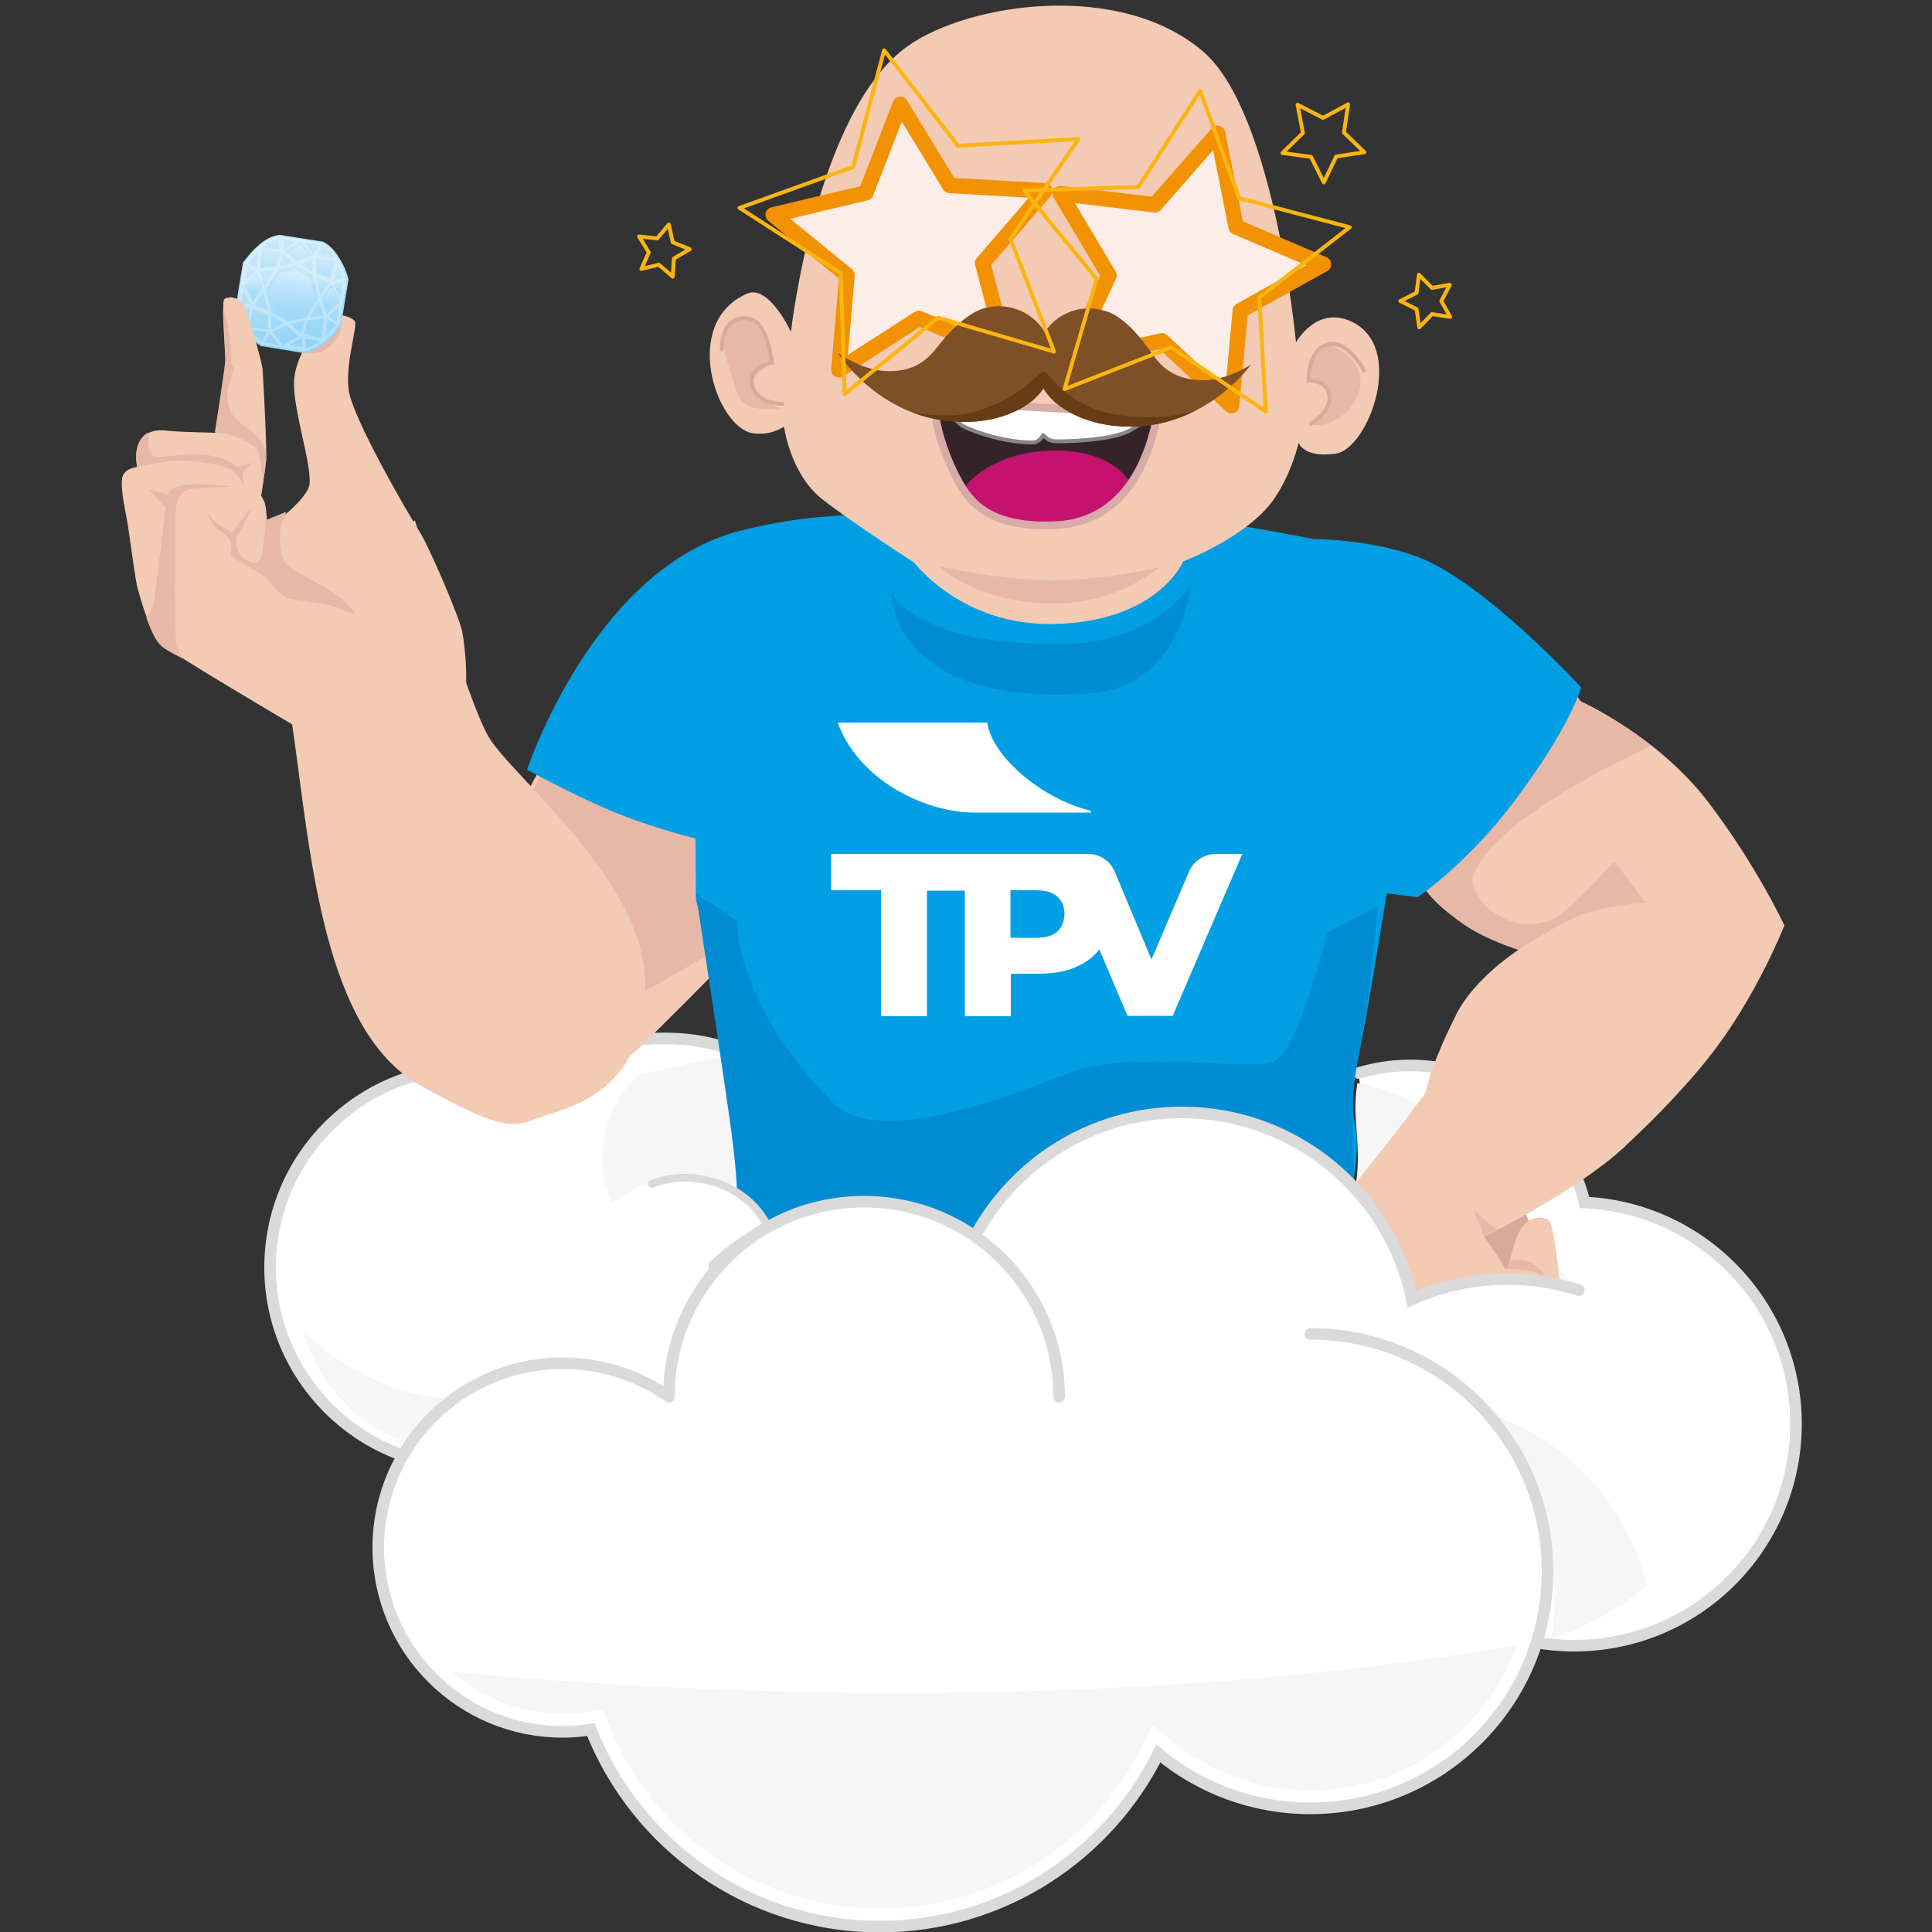 <?xml version="1.0" encoding="utf-8"?>
<!-- Generator: Adobe Illustrator 25.3.1, SVG Export Plug-In . SVG Version: 6.00 Build 0)  -->
<svg version="1.1" id="Capa_1" xmlns="http://www.w3.org/2000/svg" xmlns:xlink="http://www.w3.org/1999/xlink" x="0px" y="0px"
	 viewBox="0 0 500 500" style="enable-background:new 0 0 500 500;" xml:space="preserve">
<rect x="0" y="0" width="500" height="500" fill="#333333" stroke="none"/>
<style type="text/css">
	.st0{fill:#FFFFFF;stroke:#DADADA;stroke-width:3;stroke-linecap:round;stroke-linejoin:round;stroke-miterlimit:10;}
	.st1{fill:#FFFFFF;}
	.st2{fill:#F7F6F6;}
	.st3{fill:#FFFFFF;stroke:#DADADA;stroke-width:3;stroke-linecap:round;stroke-miterlimit:10;}
	.st4{fill:#F3CAB3;}
	.st5{fill:#E7B8A7;}
	.st6{fill:#633E22;}
	.st7{fill:#D9A99A;}
	.st8{fill:#009FE3;}
	.st9{fill:#008CD3;}
	.st10{fill:none;stroke:#000000;stroke-width:2;stroke-linecap:round;stroke-miterlimit:10;}
	.st11{fill:#FFFFFF;stroke:#C7C7C7;stroke-miterlimit:10;}
	.st12{fill:none;stroke:#DADADA;stroke-width:2;stroke-linecap:round;stroke-miterlimit:10;}
	.st13{fill:none;stroke:#DADADA;stroke-width:3;stroke-linecap:round;stroke-miterlimit:10;}
	.st14{fill:none;stroke:#D9A99A;stroke-linecap:round;stroke-miterlimit:10;}
	.st15{fill:#34242A;}
	.st16{fill:#C6126F;}
	.st17{fill:#FFFFFF;stroke:#868686;stroke-linecap:round;stroke-linejoin:round;stroke-miterlimit:10;}
	.st18{fill:none;stroke:#D6ABA8;stroke-width:2;stroke-linecap:round;stroke-linejoin:round;stroke-miterlimit:10;}
	.st19{fill:#FDEDE8;stroke:#F39200;stroke-width:4;stroke-linejoin:round;stroke-miterlimit:10;}
	.st20{fill:#7F4F25;}
	.st21{fill:#683C14;}
	.st22{fill:none;stroke:#FAB50F;stroke-linejoin:round;stroke-miterlimit:10;}
	.st23{fill:url(#SVGID_1_);}
	.st24{opacity:0.28;fill:#FFFFFF;}
	.st25{opacity:0.12;fill:#FFFFFF;}
	.st26{opacity:0.27;fill:url(#SVGID_2_);}
	.st27{opacity:0.28;fill:url(#SVGID_3_);}
	.st28{opacity:0.28;fill:url(#SVGID_4_);}
	.st29{opacity:0.28;fill:url(#SVGID_5_);}
	.st30{opacity:0.28;fill:url(#SVGID_6_);}
	.st31{opacity:0.28;fill:url(#SVGID_7_);}
</style>
<g>
	<g>
		<path class="st0" d="M139.4,376.4c-5.6,2.1-11.6,3.2-17.9,3.2c-28.5,0-51.6-23.1-51.6-51.6c0-28.5,23.1-51.6,51.6-51.6
			s51.6,23.1,51.6,51.6"/>
		<circle class="st1" cx="171.5" cy="327.7" r="57.4"/>
		<path class="st2" d="M195.6,281.1c0-1.9-0.2-4-0.6-6.2c-29.3-8.3-39.1,10.9-39.1,25.6c0,3.9,0.9,7.6,2.6,10.9
			c5-4.2,11.5-6.7,18.6-6.7c2.6,0,17.1,2.7,19.5,3.3C197,300.7,195.6,286.5,195.6,281.1z"/>
		<path class="st3" d="M132.3,285.7c15-19.3,46-19.6,58.3-13.3"/>
		<path class="st4" d="M148.1,187.1c0,0-11.3,13.2-15.8,28.6c-3.7,12.5-2.3,32.4,0.9,37.4c10.5,16.5,24.4,24.7,28.9,21.1
			c4.5-3.6,42.1-41.6,42.9-43.9c0.7-2.3-13.7-34.4-17.2-38.3C184.3,188.2,148.1,187.1,148.1,187.1z"/>
		<path class="st5" d="M143.8,192.9l-7.3,14.8c0,0,9.7,7.2,11,9.9c1.3,2.7,5.1,6.8,8.5,15.1c6,15,1,29.6,1,29.6l35.9-20.7l-4.4-27.5
			L143.8,192.9z"/>
		<circle class="st1" cx="305.4" cy="356.7" r="57.4"/>
		<polygon class="st6" points="314.9,130.6 319.4,137.6 308.5,136.2 		"/>
		<path class="st3" d="M366.8,409.1c10.4,10.4,24.7,16.8,40.6,16.8c31.7,0,57.4-25.7,57.4-57.4c0-30.8-24.3-55.9-54.7-57.3
			c-1.6-6.6-4.7-13-9.3-18.6c-12.3-14.9-31.9-20.1-49.2-14.9"/>
		<path class="st2" d="M351.4,299.4c0,4.5-0.4,6.2-1,10.5c6.5,6.9,13.3,18.6,15.6,28.2c6.4-2.7,13.5-4.2,20.9-4.2
			c8.2,0,14.7-0.6,21.7,2.6c-2.8-7.2-7-10.8-13.9-14.3c-4.7-21.3-21.8-37.9-43.4-41.9C350.1,287.2,351.4,292.6,351.4,299.4z"/>
		<path class="st7" d="M396,321.7c-0.2-0.6,1.2-8.5-4.2-9.5s-16.8,7-16.5,7.1c0.3,0.1,11,10.2,11,10.2l7.6-0.6L396,321.7z"/>
		<path class="st4" d="M407,178.6l2.1,2.9c0,0,20,9,33,26.1c12.5,16.4,19.7,31.9,19.7,31.9s-7.4,18.9-19.6,34.2
			c-8.2,10.3-17.2,18.8-22,23.3c-11.9,11.1-36.1,23.1-36.1,23.1s2.3,3,5.5,8.2c0.8,1.3,1.7-6.6,4-10.3c2.4-3.7,6.2-3.1,7.2-2.2
			c2,1.9,3.4,23.1,3.4,23.1l-38.8-2.5l-17.1-4.4l-8.5-11.9c0,0,10.1-12.8,16.9-21.3c5.4-6.7,12.2-15.9,12.2-15.9s1-6.5,8-20.4
			c4.7-9.4,16.1-16.7,16.1-16.7s-17.4-5.5-24.8-16.5"/>
		<path class="st5" d="M393,245.8c0,0,11.6-7.7,18-9.7c6.4-1.9,14.8-2.5,14.8-2.5l-8-10.7c0,0-10.8,12-15,14.4
			c-11.8,6.5-23.7-5.5-21.4-11.1c6.1-15.5,46-33.2,46-33.2s-4.1-3.4-9.4-6.5c-4.5-2.7-8.8-4.8-8.8-4.8l-1.2-1.6l-39.7,49.4
			c0,0,3.7,4.8,9.9,9.3S393,245.8,393,245.8z"/>
		<path class="st8" d="M246.7,131.2c0,0,0.2,0.1,23.1,1.7c11.9,0.8,20.1,0.2,20.1,0.2s20.3,1.3,24.1,1.8c8.5,1.3,22.7,3.9,25.9,4.6
			c0,0,14.5,0,26.7,4.5c17.4,6.4,42.6,33.9,42.6,33.9s-2.5,9.7-17.1,29.2c-12.1,16.2-25.2,25.1-25.2,25.1l-8-1
			c0,0-3.5,21.6-5.5,32.8s-4.4,19.6-2.8,26.5s-0.9,18.5-0.9,18.5s-12.3-19-41.2-18.5c-42.6,0.8-56.3,32.5-56.3,32.5
			S236,316,223.3,315s-23.9,5.5-23.9,5.5s-1.4-4.9-5.5-8.8c-4.1-3.9,0.4-5,0.4-5l-0.7-23.8c0,0-1.7-16.4-6.8-29.3
			c-4.4-11.2-6.7-20.8-6.7-20.8l-0.1-15.8c0,0-9-2.2-18.5-5.8c-11.3-4.4-25.1-12-25.1-12s17.3-52.4,55.4-61.9
			c15.1-3.8,25.8-3.9,33-4.2C233.5,132.7,246.7,131.2,246.7,131.2z"/>
		<path class="st9" d="M356.5,234.5l-13,6.8c0,0-7.4,31.1-14.1,33.5c-6.8,2.4-37.1-3.1-52.3,2.7c-15.2,5.8-49.6,20-61.7,7.7
			c-25.5-25.9-24.6-46.8-24.6-46.8l-10.7-7.1c0,0,6.6,43.2,8.5,56.7c2.1,14.5,2.1,20.1,2.1,20.1s3.5,1.9,5.2,4
			c3.4,4.1,3.8,6.6,3.8,6.6s21.4-5.9,30.6-4.3s20.7,7.1,21.6,6.7c1-0.5,21.3-35.4,60.1-31.3c30.8,3.2,38.5,19.1,38.5,19.1
			s-1.1-25.7,0.3-31.8C354.8,258.5,356.5,234.5,356.5,234.5z"/>
		<path class="st2" d="M140.4,401.1c8.2,5,20.6-17.4,28.3-33.5c-6-3-12.9-4.7-20.1-4.7c-12.9,0-24.5,5.4-32.7,14
			C125.5,387.7,135.2,397.9,140.4,401.1z"/>
		<path class="st2" d="M128.8,362c-2.2,0.2-4.5,0.4-6.8,0.4c-17,0-32.4-6.9-43.6-18.1c4.9,18.2,21.5,31.5,41.2,31.5
			c2.8,0,5.5-0.3,8.2-0.8c0.3,3.5,1.1,6.9,2.2,10.1c0,0.1-0.1-0.8-0.1-0.7c0.5,2.3,3,9.7,13.6,20.3c1.3-8.7,4.9-15.6,10.2-22.1
			C143.6,378.1,135,370.9,128.8,362z"/>
		<path class="st2" d="M402.3,414.5c0,3.2-0.2,6.4-0.7,9.4c6.8-2,15.1-5.9,24.6-13.3c-5.6-24.4-25.7-43.2-50.7-47
			C391.7,374.7,402.3,393.3,402.3,414.5z"/>
		<path class="st10" d="M362.9,200.9"/>
		<path class="st9" d="M230.7,153.3c0,0,5.3,13.4,43.2,13.4c25.3,0,34.3-15.4,34.3-15.4s-2.2,26.6-26.6,28.2
			C229.9,182.8,230.7,153.3,230.7,153.3z"/>
		<path class="st5" d="M390,328.4c0,0,5.2,0.1,7.1,0.8s2.4,0.7,2.5,0.5s-3-3-4.5-3.4c-1.5-0.4-4.2-0.4-4.3,0
			C390.6,326.8,390,328.4,390,328.4z"/>
		<path class="st5" d="M384.1,320.1l-2.6-6.8c0,0,3.6,3.3,6,5C386.9,318.8,384.1,320.1,384.1,320.1z"/>
		<g>
			<path class="st11" d="M365.5,336.5c-5.7-27.6-30.2-48.4-59.5-48.4c-23.4,0-43.6,13.2-53.8,32.5c-8.4-5.1-18.3-8.1-28.9-8.1
				c-14.9,0-28.4,5.8-38.4,15.3"/>
			<path class="st12" d="M168.7,306.4c2.6-1,5.5-1.6,8.5-1.6c9.6,0,18.1,5.1,21.8,13.2"/>
			<ellipse class="st1" cx="389.7" cy="344.3" rx="30.4" ry="12.9"/>
			<path class="st13" d="M408.6,333.9c-5.8-1.9-12-2.9-18.5-2.9c-8.8,0-17.2,1.9-24.7,5.3c-5.7-27.6-30.2-48.4-59.5-48.4
				c-23.4,0-43.6,13.2-53.8,32.5c-8.4-5.1-18.3-8.1-28.9-8.1c-14.9,0-28.4,5.8-38.4,15.3"/>
		</g>
		<g>
			<path class="st3" d="M171.8,360.6c-7.5-4.9-16.5-7.8-26.2-7.8c-26.3,0-47.7,21.3-47.7,47.7c0,26.3,21.3,47.7,47.7,47.7
				c2.5,0,4.9-0.2,7.3-0.6c11.7,29.8,40.8,51,74.8,51c31.6,0,58.9-18.3,72.1-44.8c10.7,8.9,24.4,14.2,39.3,14.2
				c33.9,0,61.4-27.5,61.4-61.4s-27.5-61.4-61.4-61.4"/>
			<g>
				<path class="st2" d="M165.9,436.3c-16.5-0.9-32.8-2.1-48.7-3.6c7.6,6.7,17.5,10.8,28.5,10.8c2.2,0,4.4-0.2,6.6-0.5l3.7-0.6
					l1.4,3.5c11.5,29.2,39.1,48,70.4,48c29,0,55-16.2,67.9-42.2l2.6-5.3l4.5,3.8c10.2,8.5,23.1,13.2,36.3,13.2
					c24.6,0,45.6-15.7,53.4-37.6C329.7,436.6,251,440.9,165.9,436.3z"/>
			</g>
		</g>
		<path class="st0" d="M173.1,361.5c0-27.9,22.6-50.5,50.5-50.5s50.5,22.6,50.5,50.5"/>
		<g>
			<path class="st4" d="M107.4,134.7c0,0,13.1,45.7,19,55.9s39,36,40.5,62c1.4,25.9-14.8,32.8-24.2,35.6c-9.3,2.8-9.3,6.6-34.1-7.4
				S80.4,221.4,76,190.2C72,161,69.7,155,69.7,155L107.4,134.7z"/>
		</g>
		<g>
			<path class="st1" d="M307.7,225.6l-9.7,22.7l-9.5-22.7c-1.2-2.8-3.9-4.6-6.9-4.6h-12.9h-5.2h-10.9h-3h-34.5v9.4H228V263h11.9
				v-32.5h9.8V263h11.9v-11h7.3c3.8,0,7.1-0.6,9.9-1.9c2.4-1.1,4.3-2.5,5.7-4.4l7.3,17.2h11.7l18-41.9h-6.8
				C311.6,221,308.9,222.8,307.7,225.6z M273.6,241.1c-1.2,1.1-3.1,1.6-5.5,1.6h-6.6v-12.3h6.6c2.4,0,4.3,0.5,5.5,1.6
				c1.2,1.1,1.9,2.6,1.9,4.6C275.4,238.5,274.8,240,273.6,241.1z"/>
			<path class="st1" d="M282.2,209.8c-12.7-3.1-25.5-14.1-26.7-22.8h-38.7c5.2,14.5,22,23.3,35.6,23.3h30L282.2,209.8z"/>
		</g>
		<g>
			<path class="st4" d="M235.1,11.8c-24,16.8-30.4,74.1-30.4,74.1S199,73.5,193.3,76c-17.2,7.6-7.9,34.5,1.4,36.1
				c4.8,0.8,8.2-1.7,8.2-1.7s1.6,12.3,9.9,18.8c8.2,6.4,23.8,16.4,23.8,16.4s12.2,16.3,35.9,15.9c27.2-0.5,33.7-16.2,33.7-16.2
				s16.5-6.2,23.4-16c4.6-6.5,6.5-14.7,6.5-14.7s1.2,4,9.6,2.8c8.4-1.2,18.3-27.6,4-34.2c-9-4.2-14.3,5.4-14.3,5.4
				s-5.6-59.8-24.2-75.4C289.8-5,251,0.7,235.1,11.8z"/>
			<path class="st5" d="M242.8,146.5c0,0,17.8,4,30.7,3.7c13-0.2,26.6-3.4,26.6-3.4s-10.3,8.7-24.6,9.3
				C253.9,157.1,242.8,146.5,242.8,146.5z"/>
			<path class="st5" d="M338.6,98.5c0,0,2.1-10.7,5.2-9.4c3.1,1.3,8.4,4,8.3,10.2c-0.1,4.3-4.5,10-10.5,10.7s4-3.5,2.4-7.7
				C342.4,98.1,338.6,98.5,338.6,98.5z"/>
			<path class="st5" d="M186.9,88.7c0,0,0.4-8.2,6.8-6.3c3.7,1.1,6.1,11.5,6.1,11.5s-5.9,3.4-5.1,5.9c0.8,2.5,7.1,5.9,7.1,5.9
				s-8.6,1.4-10.6-3C189.4,98.4,186.9,88.7,186.9,88.7z"/>
			<path class="st14" d="M339.2,109.7c0,0,5.6-3.2,4.8-7.4c-0.8-4.2-5.4-3.8-5.4-3.8s0-8.4,5.2-9.4c5.3-1,9.2,6.8,9.2,6.8"/>
			<path class="st14" d="M202.5,104.5c0,0-6.4,0.2-7.8-4.7c-1.4-4.9,5.1-5.9,5.1-5.9s-1.2-10.9-6.1-11.5c-7.4-0.9-6.9,8.1-6.9,8.1"
				/>
			<g>
				<path class="st15" d="M296.1,107.1c1.9,0.1,3.2,1.9,2.7,3.7c-1.7,6.9-7.2,21.7-22.1,24.2c-16,2.7-23-1.7-27.5-8.4
					c-3.3-4.9-5.8-11.7-6.8-17.2c-0.5-2.7,1.7-5.2,4.4-5.1L296.1,107.1z"/>
				<path class="st16" d="M292.5,124.8c-4-5.8-11.7-8.8-22.1-8.1c-9.3,0.6-17.1,4.5-21,9.7c0,0,0,0,0,0c5.9,5.5,11.5,11.1,27.5,8.4
					C285.3,133.4,289.1,128.8,292.5,124.8z"/>
				<path class="st17" d="M245,104.5c0,0,1.3,4.3,4.5,5.9c3.2,1.6,11,4.2,18,4.1c1.4,0,2.5-1.9,2.5-1.9s1.1,1.5,3,1.6
					c1.9,0.1,14.8-0.1,19.6-2.9c4.7-2.8,5.5-3.4,5.5-3.4"/>
				<path class="st18" d="M296.1,107c1.9,0.1,3.2,1.9,2.7,3.7c-1.7,6.9-7,24.2-25.3,25.2c-15.6,0.8-21.3-4.7-24.3-9.4
					c-2.8-4.3-5.8-11.7-6.8-17.2c-0.5-2.7,1.7-5.2,4.4-5.1L296.1,107z"/>
			</g>
			<polygon class="st19" points="233,27 245.8,48 270.4,49.4 254.3,68.1 260.6,91.9 237.8,82.4 217.1,95.7 219.2,71.2 200.1,55.6 
				224.1,49.9 			"/>
			<polygon class="st19" points="315.1,34.5 319.9,58.7 342.5,68.4 321,80.4 318.7,105 300.7,88.2 276.6,93.6 287,71.3 274.4,50.1 
				298.9,53 			"/>
			<g>
				<g>
					<g>
						<path class="st20" d="M272.3,103.4L272.3,103.4c-2.6-2.5-4.2-5.9-4.2-9.8c0-7.6,6-13.7,13.6-13.8c1.4,0,2.7,0.2,4,0.6
							c0,0,0,0,0,0c0,0,0,0,0.1,0c0,0,0,0,0,0c4.4,1.1,8.8,6.2,11.2,9.5c2.4,3.3,5.2,8.5,14.5,8.5c6.1,0,12.2-4,12.2-4
							s-11.2,15.9-31,16C278.7,110.5,272.3,103.4,272.3,103.4z"/>
					</g>
					<g>
						<path class="st20" d="M267.6,103.3L267.6,103.3c2.7-2.3,4.5-5.7,4.7-9.5c0.5-7.5-5.3-14-12.8-14.5c-1.4-0.1-2.7,0-4,0.3
							c0,0,0,0,0,0c0,0,0,0-0.1,0c0,0,0,0,0,0c-4.5,0.9-9.1,5.7-11.7,8.8c-2.6,3.2-5.7,8.2-14.9,7.6c-6.1-0.4-11.9-4.6-11.9-4.6
							s10.3,16.5,30.1,17.7C260.9,110.1,267.6,103.3,267.6,103.3z"/>
					</g>
				</g>
				<path class="st21" d="M289.5,107.4c-13.3-1.8-18.1-11.1-19.3-11.3c-1.2-0.1-5.6,6.6-17,10.2c-5.4,1.7-11.7,1.4-16.9,0.5
					c3.2,1.2,6.8,2.1,10.8,2.3c13.8,0.9,20.6-5.9,20.6-5.9l0,0c0.9-0.8,1.7-1.8,2.4-2.8c0.6,1.1,1.4,2.1,2.3,3l0,0
					c0,0,6.4,7.1,20.2,7c6.6,0,12.3-1.8,16.9-4.2C305,107.7,298.6,108.6,289.5,107.4z"/>
			</g>
		</g>
	</g>
	<polygon class="st22" points="310.6,23.5 320.7,51.3 349.3,58.8 325.9,77 327.6,106.5 303.1,89.9 275.5,100.7 283.8,72.2 265,49.3 
		294.6,48.4 	"/>
	<polygon class="st22" points="348.9,27 347.8,34.3 353.1,39.4 345.8,40.5 342.6,47.2 339.3,40.6 331.9,39.6 337.2,34.4 335.8,27.1 
		342.4,30.5 	"/>
	<polygon class="st22" points="367.2,71.1 370.6,74.5 375.2,73.7 373,77.9 375.3,82 370.6,81.3 367.3,84.7 366.6,80 362.4,77.9 
		366.6,75.8 	"/>
	<polygon class="st22" points="173.1,58.1 174.1,62.7 178.5,64.5 174.4,66.9 174.1,71.6 170.5,68.5 166,69.6 167.9,65.3 165.4,61.2 
		170.1,61.7 	"/>
	<polygon class="st22" points="228.8,13 247.9,37.7 279.1,36 261.5,61.8 272.8,91 242.8,82.2 218.6,102 217.6,70.7 191.4,53.8 
		220.8,43.2 	"/>
	<g>
		<path class="st4" d="M93.2,189.3c5.8,4.2,24.5,1.2,26.4-4.8c1.9-6,0.8-17.2,0-21.1c-0.8-3.9-8.6-22-11-25.8
			c-2.5-3.8-17.6-29.7-18.4-36.9c-0.8-7.3,2.5-16.5,1.6-17.6c-0.9-1.2-4.5-2.2-6.6-1c-2.1,1.2-8.8,9.2-9.1,16.6s4.6,21.4,4,26.6
			c-0.4,4-10.9,11.6-10.9,11.6s-0.2-5.9-0.8-7.1s-0.8-1.5-0.8-1.5s1-6.4,1.3-9.1c0.2-2.7-0.7-20-0.9-22.9c-0.2-3-4.3-16.2-5-17.5
			c-0.8-1.3-4.3-2.4-5-1.3c-0.7,1.1,0.4,14,0.4,16c-0.1,2-2.6,18.5-2.6,18.5s-8.7-0.2-11-0.4c-2.4-0.2-5.7-0.9-8,1.8
			c-2.4,2.7-1.3,7.5-1.3,7.5s-3.5,0.2-3.9,2.9c-0.4,2.7,0.7,7.7,1.2,10.4c0.9,5.2,2.2,16.2,2.9,18.4s3,11.8,6.9,14.7
			s27.4,16.9,35.3,21.5C85.5,193.3,87.2,185,93.2,189.3z"/>
		<path class="st5" d="M45.7,167.2c-0.6-2.9-0.2-27.2-0.3-31.4c-0.1-4.2,0.1-8.6,3.8-9.2c3.7-0.6,10.7-0.6,10.7-0.6s-8-1.1-12.2-0.5
			c-4.2,0.6-4.3,2.5-4.3,2.5l-4.8-1.3l4.3,4.7c0,0-2.7,21.4-3,24.4c-0.1,1.1-0.8,2.4-2,4.2c1.1,2.8,2.3,6,4.1,7.4
			c1,0.8,3,1.9,5.4,3.1C46.5,169.1,45.9,168,45.7,167.2z"/>
		<path class="st5" d="M63.3,126.5l-0.6-4l2.6-2.8l-3.7,1.2c0,0-2-2.2-7.8-3.1c-5.8-1-12.9,1.3-14.5,0c-0.9-0.8-1-3.7-0.9-5.9
			c-0.6,0.3-1.1,0.7-1.6,1.3c-2.4,2.7-1.3,7.5-1.3,7.5s-0.4,0-1,0.2c2.9-0.4,7-1.1,9-1.5c3.4-0.7,12,0.4,15.3,1.7
			C62.2,122.4,63.3,126.5,63.3,126.5z"/>
		<path class="st5" d="M55.6,111.9c4.8,0.1,8.8,2.7,10.4,3.7c1.6,1,2,9.7,2,9.7l0,0c0.3-2.1,0.7-4.8,0.8-6.3c0-0.3,0-0.8,0-1.5
			c-0.2-1.9-1.6-4.6-4.3-6.4c-3.2-2.2-5.4-3.9-5.7-8.2c-0.3-4.3,2.5-7,1.6-7.8c-1-0.7-0.2-3.4-1.1-8.7c-0.6-3.2-0.7-5.2-1.6-6
			c0.1,4.3,0.6,11.3,0.6,12.8C58.2,95.3,55.6,111.9,55.6,111.9z"/>
		<path class="st5" d="M61.2,138.7c0,0,1.1-1,1.4-2c0.3-1,2.7-5.3,2.7-5.3s-2.3,2.2-3.2,3.6c-0.9,1.4-1.6,2.7-2,2.7
			s-3.1-1.7-4.2-2.5c-1-0.7-2.2-2.4-2.2-2.4s0.8,3.2,3.3,4.7c2.5,1.6,2.8,2.8,2.8,2.8v3.7c0,0,8,4.5,9.3,5.8c1.3,1.3,2.9,4,5.3,4.9
			s9.7,1.2,12.5,2.4c2.8,1.2,5,1.9,5,1.9s-1.3-2.9-6.4-6.1c-5.2-3.2-11.5-5.9-12.3-8.4c-2.3-7.3,1-12.1,1-12.1l-5.4,2.2
			c0,0-0.7,8.6-1.3,10c-0.6,1.3-2.4,1.4-4.6-0.1S61.2,138.7,61.2,138.7z"/>
		<path class="st5" d="M79,90.3c-0.4,0.9,1.7,1.8,4.2,0.7c4.7-2,6.5-8.6,4.6-9.1C86.7,81.6,79,90.3,79,90.3z"/>
		<g>
			
				<linearGradient id="SVGID_1_" gradientUnits="userSpaceOnUse" x1="-178.902" y1="197.686" x2="-183.268" y2="180.346" gradientTransform="matrix(0.995 0.16 -0.158 0.987 286.006 -77.928)">
				<stop  offset="0" style="stop-color:#94D5F7"/>
				<stop  offset="1" style="stop-color:#BEE4FA"/>
			</linearGradient>
			<path class="st23" d="M90.1,72l0-0.1c-0.1-0.5-0.9-3-2.4-5.3c0,0,0,0,0,0c0,0,0,0,0,0c-1.2-2-2.7-3.4-4.2-4.1c0,0,0,0,0,0
				c0,0,0,0,0,0c0,0-0.1,0-0.1,0c0,0-0.1,0-0.1,0l-10.8-1.7c0,0-0.1,0-0.1,0c0,0-0.1,0-0.1,0c0,0,0,0,0,0c-1.7,0.2-3.5,1-5.3,2.6
				c0,0,0,0,0,0c0,0,0,0,0,0c-2.1,1.8-3.6,3.9-3.9,4.3c0,0,0,0,0,0c0,0,0,0,0,0L63,67.7c0,0.1-0.1,0.1-0.1,0.2l-1,6l-0.9,5.7
				c0,0.1,0,0.1,0,0.2c0,0.1,0,0.1,0.1,0.2l0,0.1c0,0,0,0,0,0c0.5,2,1.3,3.8,2.3,5.3c0,0,0,0,0,0l0.1,0.1c0,0,0,0,0,0c0,0,0,0,0,0
				c1.9,3,4,4,4.1,4.1c0,0,0.1,0,0.1,0l0.1,0l11,1.8l0.1,0c0,0,0.1,0,0.1,0c0.1,0,2.4-0.4,5.1-2.6c0,0,0,0,0,0c0,0,0,0,0,0l0.1,0
				c0,0,0,0,0,0c1.4-1.1,2.7-2.6,3.8-4.3c0,0,0,0,0,0l0.1-0.1c0-0.1,0.1-0.1,0.1-0.2c0,0,0.1-0.1,0.1-0.2l0.9-5.7l1-6
				C90.1,72.2,90.1,72.1,90.1,72z"/>
			<path class="st24" d="M89.6,72.1l0-0.1c-0.1-0.5-0.9-2.9-2.3-5.2c0,0,0,0,0,0c0,0,0,0,0,0c-1.2-1.9-2.6-3.3-4.1-4c0,0,0,0,0,0
				c0,0,0,0,0,0c0,0-0.1,0-0.1,0c0,0-0.1,0-0.1,0l-10.5-1.7c0,0-0.1,0-0.1,0c0,0-0.1,0-0.1,0c0,0,0,0,0,0c-1.6,0.2-3.4,1-5.1,2.5
				c0,0,0,0,0,0c0,0,0,0,0,0c-2.1,1.7-3.5,3.8-3.8,4.2c0,0,0,0,0,0c0,0,0,0,0,0l-0.1,0.1c0,0-0.1,0.1-0.1,0.2l-0.9,5.8l-0.9,5.6
				c0,0.1,0,0.1,0,0.2c0,0.1,0,0.1,0.1,0.2l0,0.1c0,0,0,0,0,0c0.5,1.9,1.3,3.7,2.2,5.1c0,0,0,0,0,0l0.1,0.1c0,0,0,0,0,0c0,0,0,0,0,0
				c1.9,2.9,3.8,3.9,3.9,4c0,0,0.1,0,0.1,0l0.1,0l10.7,1.7l0.1,0c0,0,0.1,0,0.1,0c0.1,0,2.3-0.4,5-2.5c0,0,0,0,0,0c0,0,0,0,0,0
				l0.1,0c0,0,0,0,0,0c1.4-1.1,2.6-2.5,3.7-4.2c0,0,0,0,0,0l0.1-0.1c0-0.1,0.1-0.1,0.1-0.2c0,0,0-0.1,0.1-0.2l0.9-5.6l0.9-5.8
				C89.7,72.2,89.7,72.2,89.6,72.1z M87.1,83.3c-0.1-0.1-0.2-0.2-0.3-0.3c0,0,0,0-0.1,0c-0.1-0.1-0.2-0.1-0.3-0.2c0,0-0.1,0-0.1-0.1
				c-0.1,0-0.1-0.1-0.2-0.1c0,0-0.1,0-0.1-0.1c-0.1,0-0.1-0.1-0.2-0.1c0,0-0.1,0-0.1-0.1c0,0-0.1-0.1-0.1-0.1c0,0-0.1,0-0.1-0.1
				c0,0-0.1,0-0.1-0.1c0,0-0.1,0-0.1,0c0,0-0.1,0-0.1-0.1c0,0,0,0-0.1,0c0,0,0,0-0.1,0l2.6-2.7L87.1,83.3
				C87.1,83.3,87.1,83.3,87.1,83.3C87.1,83.3,87.1,83.3,87.1,83.3z M79.1,90.1C79.1,90,79.1,90,79.1,90.1c0-0.2,0-0.2,0-0.3
				c0,0,0-0.1,0-0.1c0-0.1,0-0.1,0-0.2c0,0,0-0.1,0-0.1c0-0.1,0-0.2,0-0.2c0,0,0-0.1,0-0.1c0-0.1,0-0.2-0.1-0.3c0,0,0,0,0,0
				c0-0.1,0-0.2-0.1-0.3c0,0,0-0.1,0-0.1c0-0.1,0-0.1,0-0.2c0,0,0-0.1,0-0.1c0-0.1,0-0.1,0-0.2c0,0,0-0.1,0-0.1c0,0,0-0.1,0-0.1
				c0,0,0,0,0-0.1c0,0,0,0,0,0c0,0,0,0,0,0c0.2,0,0.4,0.1,0.6,0.1c0.1,0,0.1,0,0.2,0c0.2,0,0.3,0.1,0.5,0.1c0,0,0.1,0,0.1,0
				c0.2,0,0.4,0.1,0.6,0.1c0.1,0,0.1,0,0.2,0c0.2,0,0.3,0.1,0.5,0.1c0.1,0,0.2,0,0.2,0.1c0.2,0,0.3,0.1,0.5,0.1c0,0,0.1,0,0.1,0
				c0.2,0,0.3,0.1,0.5,0.1C81,89.5,79.7,89.9,79.1,90.1z M74.7,88.5c0,0-0.1,0-0.1,0.1c-0.2,0.1-0.3,0.2-0.5,0.3c0,0-0.1,0-0.1,0.1
				c-0.1,0.1-0.3,0.2-0.4,0.3c0,0-0.1,0-0.1,0.1l-0.2,0c0,0,0-0.1-0.1-0.1c-0.1-0.1-0.2-0.3-0.3-0.4c0,0,0-0.1-0.1-0.1
				c-0.1-0.2-0.2-0.3-0.3-0.5c0,0-0.1-0.1-0.1-0.1c-0.1-0.1-0.2-0.2-0.3-0.4c0,0-0.1-0.1-0.1-0.1c-0.1-0.1-0.2-0.3-0.3-0.4
				c0,0,0,0,0,0c-0.1-0.1-0.2-0.2-0.3-0.4c0,0-0.1-0.1-0.1-0.1c-0.1-0.1-0.2-0.2-0.3-0.3c0,0,0,0,0,0c-0.1-0.1-0.2-0.2-0.3-0.3
				c0,0,0-0.1-0.1-0.1c-0.1-0.1-0.1-0.1-0.2-0.2c0,0,0,0,0,0l3.8-1.6l3.1,2.7c0,0,0,0-0.1,0c-0.1,0-0.1,0.1-0.2,0.1
				c0,0-0.1,0-0.1,0.1c-0.1,0.1-0.2,0.1-0.4,0.2c0,0,0,0,0,0c-0.1,0.1-0.2,0.1-0.4,0.2c0,0-0.1,0-0.1,0.1c-0.1,0.1-0.3,0.2-0.4,0.2
				c0,0,0,0-0.1,0c-0.2,0.1-0.3,0.2-0.5,0.3c0,0-0.1,0.1-0.1,0.1C74.9,88.3,74.8,88.4,74.7,88.5z M68.9,86.3
				C68.9,86.3,68.9,86.4,68.9,86.3c-0.1,0.1-0.1,0.2-0.2,0.3c0,0,0,0,0,0.1c-0.1,0.1-0.1,0.2-0.2,0.3c0,0,0,0,0,0
				c-0.1,0.1-0.1,0.2-0.2,0.3c0,0,0,0.1-0.1,0.1c0,0.1-0.1,0.1-0.1,0.2c0,0,0,0.1-0.1,0.1c0,0.1-0.1,0.1-0.1,0.2c0,0,0,0.1-0.1,0.1
				c0,0.1-0.1,0.1-0.1,0.2c0,0,0,0.1,0,0.1c-0.5-0.3-1.7-1.2-2.9-2.8c0.2,0,0.3,0,0.5,0c0,0,0.1,0,0.1,0c0.2,0,0.3,0,0.5,0
				c0.1,0,0.2,0,0.2,0c0.2,0,0.3,0,0.5,0c0.1,0,0.1,0,0.2,0c0.2,0,0.4,0,0.6,0.1c0.1,0,0.1,0,0.1,0c0.2,0,0.3,0,0.5,0.1
				c0.1,0,0.1,0,0.2,0c0.2,0,0.4,0,0.6,0.1c0,0,0,0,0,0c0,0,0,0,0,0c0,0,0,0,0,0.1c0,0,0,0.1-0.1,0.1c0,0,0,0.1-0.1,0.1
				C69,86.2,68.9,86.2,68.9,86.3z M64,83.8c-0.6-1.1-1.1-2.3-1.5-3.7c0,0,0,0,0,0c0.1-0.1,0.3-0.1,0.4-0.1c0,0,0,0,0,0
				c0.1,0,0.2-0.1,0.3-0.1c0,0,0.1,0,0.1,0c0.1,0,0.1,0,0.2-0.1c0,0,0.1,0,0.1,0c0.1,0,0.1,0,0.2-0.1c0,0,0.1,0,0.1,0
				c0.1,0,0.1,0,0.2,0c0,0,0.1,0,0.1,0c0.1,0,0.1,0,0.2,0c0,0,0,0,0.1,0c0,0,0.1,0,0.1,0c0,0,0,0,0.1,0c0,0,0.1,0,0.1,0c0,0,0,0,0,0
				l-0.4,2.1L64,83.8z M62.4,79.3C62.4,79.3,62.3,79.3,62.4,79.3C62.3,79.3,62.3,79.3,62.4,79.3l0.6-4.1l1.1,2.2l0.6,1.2
				c0,0,0,0-0.1,0c0,0-0.1,0-0.1,0c0,0-0.1,0-0.1,0c0,0-0.1,0-0.1,0c0,0-0.1,0-0.2,0c0,0-0.1,0-0.1,0c-0.1,0-0.1,0-0.2,0
				c0,0-0.1,0-0.1,0c-0.1,0-0.1,0-0.2,0.1c0,0,0,0-0.1,0c-0.1,0-0.2,0.1-0.3,0.1c0,0,0,0-0.1,0c-0.1,0-0.2,0.1-0.3,0.1
				c0,0,0,0-0.1,0C62.6,79.2,62.5,79.3,62.4,79.3z M72.1,61.9c0,0,0,0.1,0,0.1c0,0.1,0,0.1,0,0.2c0,0.1,0,0.1,0,0.2
				c0,0.1,0,0.1,0,0.2c0,0.1,0,0.1,0,0.2c0,0.1,0,0.1,0,0.2c0,0,0,0.1,0,0.1c0,0.1,0,0.2,0,0.2c0,0,0,0.1,0,0.1c0,0.1,0,0.2,0.1,0.3
				c0,0,0,0.1,0,0.1c0,0.1,0,0.1,0,0.2c0,0,0,0.1,0,0.1c0,0.1,0,0.1,0,0.1c0,0,0,0.1,0,0.1c0,0,0,0.1,0,0.1c0,0,0,0,0,0.1
				c0,0,0,0,0,0c0,0,0,0-0.1,0c-0.2,0-0.4-0.1-0.6-0.1c-0.1,0-0.1,0-0.2,0c-0.2,0-0.4-0.1-0.5-0.1c0,0-0.1,0-0.1,0
				c-0.2,0-0.5-0.1-0.7-0.1c0,0-0.1,0-0.1,0c-0.2,0-0.4-0.1-0.6-0.1c-0.1,0-0.1,0-0.2,0c-0.2,0-0.4-0.1-0.6-0.1c0,0,0,0-0.1,0
				c-0.2,0-0.4-0.1-0.6-0.1C69.7,62.7,70.9,62.2,72.1,61.9z M76.5,63.5c0,0,0.1,0,0.1-0.1c0.2-0.1,0.3-0.2,0.5-0.3
				c0,0,0.1,0,0.1-0.1c0.1-0.1,0.3-0.2,0.4-0.3c0,0,0.1,0,0.1-0.1l0.2,0c0,0,0,0,0,0.1c0.1,0.1,0.2,0.3,0.3,0.4c0,0,0,0.1,0.1,0.1
				c0.1,0.2,0.2,0.3,0.4,0.5c0,0,0,0.1,0.1,0.1c0.1,0.1,0.2,0.3,0.3,0.4c0,0,0.1,0.1,0.1,0.1c0.1,0.1,0.2,0.3,0.3,0.4c0,0,0,0,0,0
				c0.1,0.1,0.2,0.2,0.3,0.4c0,0,0.1,0.1,0.1,0.1c0.1,0.1,0.2,0.2,0.3,0.3c0,0,0,0,0,0c0.1,0.1,0.2,0.2,0.3,0.3c0,0,0,0,0,0
				c0.1,0.1,0.2,0.2,0.2,0.3l-3.8,1.6l-3.1-2.7c0.1-0.1,0.2-0.1,0.3-0.2c0,0,0,0,0,0c0.1-0.1,0.2-0.1,0.4-0.2c0,0,0,0,0,0
				c0.1-0.1,0.3-0.2,0.4-0.2c0,0,0.1,0,0.1-0.1c0.1-0.1,0.3-0.2,0.4-0.3c0,0,0,0,0,0c0.2-0.1,0.3-0.2,0.5-0.3c0,0,0.1-0.1,0.1-0.1
				C76.2,63.7,76.3,63.6,76.5,63.5z M82.2,65.7c0,0,0-0.1,0.1-0.1c0-0.1,0.1-0.1,0.1-0.2c0,0,0-0.1,0.1-0.1c0.1-0.1,0.1-0.2,0.2-0.3
				c0,0,0-0.1,0-0.1c0-0.1,0.1-0.1,0.1-0.2c0,0,0-0.1,0.1-0.1c0-0.1,0.1-0.1,0.1-0.2c0,0,0-0.1,0.1-0.1c0-0.1,0.1-0.1,0.1-0.2
				c0,0,0-0.1,0.1-0.1c0-0.1,0.1-0.1,0.1-0.2c0,0,0-0.1,0.1-0.1c1.1,0.6,2.1,1.5,3,2.8c-0.2,0-0.4,0-0.6,0c0,0,0,0-0.1,0
				c-0.2,0-0.4,0-0.6-0.1c-0.1,0-0.1,0-0.2,0c-0.2,0-0.4,0-0.6-0.1c0,0-0.1,0-0.1,0c-0.2,0-0.5,0-0.7-0.1c0,0-0.1,0-0.1,0
				c-0.2,0-0.4,0-0.6-0.1c-0.1,0-0.1,0-0.2,0c-0.2,0-0.4,0-0.6-0.1c0,0,0,0-0.1,0c0,0,0,0,0,0c0,0,0,0,0-0.1c0,0,0-0.1,0.1-0.1
				c0,0,0-0.1,0.1-0.1C82.2,65.8,82.2,65.8,82.2,65.7z M82.9,87.5c-0.1,0-0.2-0.1-0.3-0.1c-0.1,0-0.2,0-0.3-0.1
				c-0.2,0-0.3-0.1-0.5-0.1c-0.1,0-0.1,0-0.2,0c-0.2-0.1-0.5-0.1-0.7-0.2c-0.1,0-0.1,0-0.2,0c-0.2,0-0.3-0.1-0.5-0.1
				c-0.1,0-0.2,0-0.2-0.1c-0.1,0-0.3-0.1-0.4-0.1c-0.1,0-0.2,0-0.3-0.1c-0.1,0-0.2,0-0.4-0.1c-0.1,0-0.2,0-0.3,0c0,0-0.1,0-0.1,0
				l1.2-3.7l4.2-0.4l0,0l-0.7,5c0,0-0.1,0-0.1,0C83.1,87.6,83,87.5,82.9,87.5z M69.1,85.1c-0.1,0-0.2,0-0.4,0c-0.1,0-0.2,0-0.3,0
				c-0.1,0-0.3,0-0.4,0c-0.1,0-0.2,0-0.3,0c-0.2,0-0.3,0-0.5-0.1c-0.1,0-0.1,0-0.2,0c-0.2,0-0.5,0-0.7-0.1c-0.1,0-0.1,0-0.2,0
				c-0.2,0-0.3,0-0.5,0c-0.1,0-0.2,0-0.3,0c-0.1,0-0.2,0-0.3,0c-0.1,0-0.2,0-0.4,0c0,0-0.1,0-0.1,0l0.9-5l0,0l3.4,1.4l0.6,0.2l0,0.8
				l0,3.1c0,0-0.1,0-0.1,0C69.3,85.1,69.2,85.1,69.1,85.1z M68.2,64.5c0.2,0,0.3,0.1,0.5,0.1c0.1,0,0.1,0,0.2,0.1
				c0.2,0,0.3,0.1,0.5,0.1c0.1,0,0.1,0,0.2,0c0.2,0.1,0.5,0.1,0.7,0.2c0,0,0,0,0.1,0c0.2,0,0.4,0.1,0.6,0.1c0.1,0,0.1,0,0.2,0
				c0.2,0,0.3,0.1,0.5,0.1c0.1,0,0.1,0,0.2,0c0.2,0,0.3,0.1,0.5,0.1c0.1,0,0.1,0,0.2,0c0,0,0.1,0,0.1,0l-0.9,2.9l-0.3,0.8l-1,0.1
				l-3.2,0.3l0.1-0.9l0.5-4.2c0,0,0.1,0,0.2,0C68.1,64.4,68.1,64.5,68.2,64.5z M82,66.9c0.2,0,0.3,0,0.5,0.1c0.1,0,0.1,0,0.2,0
				c0.2,0,0.3,0,0.5,0.1c0.1,0,0.1,0,0.2,0c0.2,0,0.4,0,0.6,0.1c0,0,0,0,0.1,0c0.2,0,0.5,0,0.7,0.1c0.1,0,0.1,0,0.2,0
				c0.2,0,0.4,0,0.5,0c0.1,0,0.1,0,0.2,0c0.2,0,0.3,0,0.5,0c0.1,0,0.1,0,0.2,0c0.1,0,0.1,0,0.2,0l-0.8,4.1l-0.2,0.9l-3.9-1.7l0-3.9
				c0,0,0.1,0,0.1,0C81.9,66.9,81.9,66.9,82,66.9z M84.4,74.2l-1.5,2l-0.6-2.5l-0.5-2l3.4,1.4L84.4,74.2z M70.2,84.2l0-2.5l3.2,1.9
				L70.2,85L70.2,84.2z M66,78.6l2.2-2.9l1.1,4.6l-3.4-1.4L66,78.6z M67.3,70.3L71,70l-1.1,1.7l-1.4,2.3l-0.8-2.5L67.3,70.3z
				 M73.3,65.8l2.7,2.3l-3.1,0.7L72.3,69l0.6-1.7L73.3,65.8z M70.2,80.7l-1.4-5.8l3.1-5.1l4.8-1.1l0,0l3.1,1.8l1.1,0.7l1.4,5.8
				L81.2,79l-2,3.2l-1.1,0.2l-3.7,0.8L74,83L70.2,80.7z M78.4,83.2l0.5-0.1l-1,3.1l-2.7-2.3L78.4,83.2z M80.9,67l0,3.3l-3.2-1.9
				l2.6-1.1L80.9,67z M80.2,82.1l1.9-3.1l0.5-0.9l1,3.1l0.2,0.6L80.2,82.1z M63.3,74l3.2-3.3l0.1-0.1l1.4,4.1l-2.6,3.5L63.7,75
				L63.3,74z M84.6,81.4l-0.2-0.6l-1.2-3.5l2.6-3.5l1.4,2.8l0.7,1.4L84.6,81.4z M88.8,72.7l-0.7,4.1l-0.7-1.3l-1-2.1
				c0,0,0.1,0,0.1,0c0,0,0,0,0.1,0c0,0,0.1,0,0.1,0c0,0,0,0,0.1,0c0.1,0,0.1,0,0.2,0c0,0,0,0,0.1,0c0.1,0,0.2,0,0.3-0.1c0,0,0,0,0,0
				c0.2-0.1,0.4-0.1,0.7-0.2c0,0,0,0,0.1,0c0.1,0,0.2-0.1,0.3-0.1c0,0,0.1,0,0.1,0C88.6,72.8,88.7,72.7,88.8,72.7z M88.7,71.9
				c-0.1,0.1-0.3,0.1-0.4,0.2c0,0,0,0,0,0c-0.1,0-0.2,0.1-0.3,0.1c0,0-0.1,0-0.1,0c-0.1,0-0.2,0.1-0.2,0.1c0,0-0.1,0-0.1,0
				c-0.1,0-0.1,0-0.2,0.1c0,0-0.1,0-0.1,0c-0.1,0-0.2,0-0.2,0.1c0,0,0,0,0,0c-0.1,0-0.2,0-0.2,0.1c0,0,0,0,0,0c-0.1,0-0.1,0-0.2,0
				c0,0,0,0,0,0c0,0-0.1,0-0.1,0c0,0,0,0,0,0l0.8-4.4C88,69.7,88.5,71.2,88.7,71.9C88.7,71.9,88.7,71.9,88.7,71.9z M82.5,63.5
				c0,0.1-0.1,0.1-0.1,0.2c0,0,0,0.1-0.1,0.1c0,0.1-0.1,0.2-0.1,0.3c0,0,0,0,0,0c-0.1,0.1-0.1,0.2-0.2,0.3c0,0,0,0.1,0,0.1
				c0,0.1-0.1,0.1-0.1,0.2c0,0,0,0.1-0.1,0.1c0,0.1-0.1,0.1-0.1,0.2c0,0,0,0.1-0.1,0.1c0,0-0.1,0.1-0.1,0.1c0,0,0,0.1-0.1,0.1
				c0,0-0.1,0.1-0.1,0.1c0,0,0,0.1-0.1,0.1c0,0.1-0.1,0.1-0.1,0.2c0,0,0,0,0,0c0,0,0,0,0,0c-0.1-0.1-0.1-0.1-0.2-0.2
				c0,0-0.1-0.1-0.1-0.1c0-0.1-0.1-0.1-0.1-0.2c0,0-0.1-0.1-0.1-0.1c-0.1-0.1-0.1-0.1-0.2-0.2c0,0-0.1-0.1-0.1-0.1
				c-0.1-0.1-0.2-0.2-0.2-0.3c0,0,0,0,0-0.1c-0.1-0.1-0.2-0.2-0.3-0.4c0,0-0.1-0.1-0.1-0.1c-0.1-0.1-0.1-0.2-0.2-0.3
				c0,0-0.1-0.1-0.1-0.1c-0.1-0.1-0.1-0.2-0.2-0.3c0,0-0.1-0.1-0.1-0.1c-0.1-0.1-0.2-0.2-0.3-0.4c0,0,0,0,0,0L82.5,63.5
				C82.5,63.5,82.5,63.5,82.5,63.5z M76.5,62.5c-0.1,0.1-0.3,0.2-0.4,0.3c0,0-0.1,0.1-0.1,0.1c-0.1,0.1-0.2,0.1-0.3,0.2
				c0,0-0.1,0.1-0.1,0.1c-0.1,0.1-0.2,0.1-0.3,0.2c0,0-0.1,0-0.1,0.1c-0.3,0.2-0.5,0.3-0.8,0.5c0,0-0.1,0-0.1,0.1
				c-0.1,0.1-0.2,0.1-0.3,0.2c0,0-0.1,0-0.1,0.1c-0.1,0-0.2,0.1-0.2,0.1c0,0,0,0-0.1,0c-0.1,0-0.2,0.1-0.2,0.1c0,0,0,0,0,0
				c0,0,0,0,0,0c0-0.1,0-0.1-0.1-0.2c0,0,0,0,0-0.1c0-0.1,0-0.1,0-0.2c0,0,0-0.1,0-0.1c0-0.1,0-0.1,0-0.2c0,0,0-0.1,0-0.1
				c0-0.1,0-0.1,0-0.2c0,0,0-0.1,0-0.1c0-0.1,0-0.1,0-0.2c0,0,0-0.1,0-0.1c0-0.1,0-0.2-0.1-0.3c0,0,0,0,0-0.1c0-0.1,0-0.2,0-0.3
				c0,0,0-0.1,0-0.1c0-0.1,0-0.2,0-0.2c0,0,0,0,0-0.1L76.5,62.5C76.5,62.5,76.5,62.5,76.5,62.5z M66.7,67.1l-0.3,2.3c0,0,0,0,0,0
				c0,0,0,0-0.1,0c0,0,0,0-0.1,0c0,0-0.1,0-0.1-0.1c0,0,0,0,0,0c-0.1,0-0.1-0.1-0.2-0.1c0,0,0,0,0,0c-0.1,0-0.1-0.1-0.2-0.1
				c0,0,0,0-0.1,0c-0.1,0-0.1-0.1-0.2-0.1c0,0,0,0-0.1-0.1c-0.1,0-0.1-0.1-0.2-0.2c0,0,0,0-0.1-0.1c-0.1-0.1-0.2-0.1-0.3-0.2
				c0,0,0,0,0,0c-0.1-0.1-0.2-0.2-0.4-0.3c0,0,0,0,0,0c0.4-0.6,1.4-1.8,2.7-3L66.7,67.1z M64.4,69c0.1,0.1,0.1,0.1,0.2,0.2
				c0,0,0.1,0.1,0.1,0.1c0.1,0.1,0.2,0.1,0.3,0.2c0,0,0,0,0,0c0.2,0.1,0.4,0.2,0.5,0.3c0,0,0,0,0,0c0.1,0,0.1,0.1,0.2,0.1
				c0,0,0,0,0,0c0,0,0.1,0.1,0.1,0.1c0,0,0,0,0,0c0,0,0.1,0,0.1,0.1l-1.6,1.7l-1,1.1l0.7-4.1c0.1,0.1,0.1,0.1,0.2,0.2
				C64.3,68.9,64.3,68.9,64.4,69z M68.6,88.5c0-0.1,0.1-0.2,0.1-0.2c0,0,0-0.1,0-0.1c0-0.1,0.1-0.2,0.2-0.3c0,0,0-0.1,0-0.1
				c0-0.1,0.1-0.2,0.1-0.2c0,0,0-0.1,0.1-0.1c0-0.1,0.1-0.1,0.1-0.2c0,0,0-0.1,0.1-0.1c0,0,0.1-0.1,0.1-0.1c0,0,0-0.1,0.1-0.1
				c0-0.1,0.1-0.1,0.1-0.1c0,0,0-0.1,0.1-0.1c0-0.1,0.1-0.1,0.1-0.2c0,0,0,0,0,0c0-0.1,0.1-0.1,0.1-0.2c0,0,0,0,0,0c0,0,0,0,0,0
				c0,0.1,0.1,0.1,0.2,0.2c0,0,0.1,0.1,0.1,0.1c0,0,0.1,0.1,0.1,0.1c0,0,0.1,0.1,0.1,0.1c0,0,0.1,0.1,0.1,0.2c0,0,0.1,0.1,0.1,0.1
				c0.1,0.1,0.1,0.1,0.2,0.2c0,0.1,0.1,0.1,0.1,0.2c0.1,0.1,0.2,0.2,0.2,0.3c0,0,0.1,0.1,0.1,0.2c0.1,0.1,0.1,0.2,0.2,0.2
				c0,0.1,0.1,0.1,0.1,0.2c0.1,0.1,0.1,0.2,0.2,0.2c0,0.1,0.1,0.1,0.1,0.2c0.1,0.1,0.2,0.2,0.2,0.3c0,0,0,0,0,0.1L68.6,88.5
				C68.6,88.5,68.6,88.5,68.6,88.5z M74.7,89.4c0.1-0.1,0.2-0.2,0.3-0.2c0.1,0,0.1-0.1,0.2-0.1c0.1-0.1,0.2-0.1,0.3-0.2
				c0.1,0,0.1-0.1,0.2-0.1c0.1-0.1,0.2-0.1,0.3-0.2c0.1,0,0.1-0.1,0.2-0.1c0.1-0.1,0.2-0.1,0.3-0.2c0.1,0,0.1-0.1,0.2-0.1
				c0.1-0.1,0.2-0.1,0.3-0.2c0.1,0,0.1-0.1,0.2-0.1c0.1,0,0.1-0.1,0.2-0.1c0.1,0,0.1-0.1,0.1-0.1c0.1,0,0.1-0.1,0.2-0.1
				c0,0,0.1,0,0.1-0.1c0.1,0,0.1-0.1,0.2-0.1c0,0,0,0,0,0c0,0,0,0,0,0c0,0.1,0,0.1,0.1,0.2c0,0,0,0,0,0c0,0.1,0,0.1,0,0.2
				c0,0,0,0.1,0,0.1c0,0.1,0,0.1,0,0.2c0,0,0,0.1,0,0.1c0,0.1,0,0.1,0,0.2c0,0,0,0.1,0,0.1c0,0.1,0,0.1,0,0.2c0,0,0,0.1,0,0.1
				c0,0.1,0,0.2,0.1,0.3c0,0,0,0,0,0c0,0.1,0,0.2,0.1,0.3c0,0,0,0.1,0,0.1c0,0.1,0,0.2,0,0.3c0,0,0,0,0,0L74.7,89.4
				C74.6,89.5,74.7,89.4,74.7,89.4z M84.7,82.6C84.7,82.6,84.8,82.7,84.7,82.6c0,0,0.1,0,0.1,0.1c0,0,0,0,0.1,0c0,0,0.1,0,0.1,0.1
				c0,0,0,0,0.1,0c0.1,0,0.1,0.1,0.2,0.1c0,0,0,0,0.1,0c0,0,0.1,0.1,0.1,0.1c0,0,0.1,0,0.1,0.1c0,0,0.1,0.1,0.2,0.1
				c0,0,0.1,0,0.1,0.1c0.1,0,0.1,0.1,0.2,0.1c0,0,0.1,0,0.1,0.1c0.1,0.1,0.2,0.1,0.3,0.2c0,0,0,0,0,0c0.1,0.1,0.2,0.2,0.4,0.3
				c0,0,0,0,0,0c-0.8,1.2-1.7,2.2-2.6,3L84.7,82.6z"/>
			<path class="st25" d="M81.6,73.2c2.7,0.4,5.3,1,7.6,1.8l0.4-2.7c0-0.1,0-0.1,0-0.2l0-0.1c-0.1-0.5-0.9-2.9-2.3-5.2c0,0,0,0,0,0
				c0,0,0,0,0,0c-1.2-1.9-2.6-3.3-4.1-4c0,0,0,0,0,0c0,0,0,0,0,0c0,0-0.1,0-0.1,0c0,0-0.1,0-0.1,0l-10.5-1.7c0,0-0.1,0-0.1,0
				c0,0-0.1,0-0.1,0c0,0,0,0,0,0c-1.6,0.2-3.4,1-5.1,2.5c0,0,0,0,0,0c0,0,0,0,0,0c-2.1,1.7-3.5,3.8-3.8,4.2c0,0,0,0,0,0c0,0,0,0,0,0
				l-0.1,0.1c0,0-0.1,0.1-0.1,0.2l-0.9,5.8l-0.1,0.3C67,72.5,74,72,81.6,73.2z"/>
			
				<linearGradient id="SVGID_2_" gradientUnits="userSpaceOnUse" x1="-185.334" y1="179.281" x2="-185.31" y2="189.881" gradientTransform="matrix(0.987 0.158 -0.158 0.987 287.894 -77.625)">
				<stop  offset="3.801556e-03" style="stop-color:#FFFFFF"/>
				<stop  offset="1" style="stop-color:#94D5F7"/>
			</linearGradient>
			<polygon class="st26" points="80.2,71.9 76.6,69.7 72.4,70.7 69.7,75.1 70.9,80.1 74.6,82.3 78.7,81.4 81.4,76.9 			"/>
			
				<linearGradient id="SVGID_3_" gradientUnits="userSpaceOnUse" x1="-195.356" y1="182.474" x2="-195.428" y2="186.527" gradientTransform="matrix(0.987 0.158 -0.158 0.987 287.894 -77.625)">
				<stop  offset="3.801556e-03" style="stop-color:#FFFFFF"/>
				<stop  offset="1" style="stop-color:#94D5F7"/>
			</linearGradient>
			<polygon class="st27" points="63.7,74.1 66.3,71.4 66.4,71.3 67.6,74.7 65.4,77.6 64,74.9 			"/>
			
				<linearGradient id="SVGID_4_" gradientUnits="userSpaceOnUse" x1="-175.19" y1="182.763" x2="-175.263" y2="186.833" gradientTransform="matrix(0.987 0.158 -0.158 0.987 287.894 -77.625)">
				<stop  offset="3.801556e-03" style="stop-color:#FFFFFF"/>
				<stop  offset="1" style="stop-color:#94D5F7"/>
			</linearGradient>
			<polygon class="st28" points="84.7,80.7 84.6,80.2 83.6,77.3 85.8,74.4 86.9,76.7 87.5,77.9 			"/>
			
				<linearGradient id="SVGID_5_" gradientUnits="userSpaceOnUse" x1="-185.232" y1="172.953" x2="-185.44" y2="177.385" gradientTransform="matrix(0.987 0.158 -0.158 0.987 287.894 -77.625)">
				<stop  offset="3.801556e-03" style="stop-color:#FFFFFF"/>
				<stop  offset="1" style="stop-color:#94D5F7"/>
			</linearGradient>
			<path class="st29" d="M76.6,63.9C76.7,63.9,76.7,63.9,76.6,63.9c0.2-0.1,0.3-0.2,0.5-0.3c0,0,0,0,0.1-0.1
				c0.1-0.1,0.2-0.2,0.3-0.2c0,0,0,0,0.1,0l0.2,0c0,0,0,0,0,0c0.1,0.1,0.2,0.2,0.2,0.3c0,0,0,0,0,0.1c0.1,0.1,0.2,0.3,0.3,0.4
				c0,0,0,0,0.1,0.1c0.1,0.1,0.2,0.2,0.2,0.3c0,0,0,0.1,0.1,0.1c0.1,0.1,0.2,0.2,0.3,0.3c0,0,0,0,0,0c0.1,0.1,0.2,0.2,0.2,0.3
				c0,0,0,0,0.1,0.1c0.1,0.1,0.2,0.2,0.2,0.3c0,0,0,0,0,0c0.1,0.1,0.2,0.2,0.2,0.3c0,0,0,0,0,0c0.1,0.1,0.1,0.1,0.2,0.2l-3,1.3
				l-2.4-2.2c0.1,0,0.2-0.1,0.2-0.1c0,0,0,0,0,0c0.1-0.1,0.2-0.1,0.3-0.2c0,0,0,0,0,0c0.1-0.1,0.2-0.1,0.3-0.2c0,0,0.1,0,0.1,0
				c0.1-0.1,0.2-0.1,0.3-0.2c0,0,0,0,0,0c0.1-0.1,0.2-0.2,0.4-0.2c0,0,0.1,0,0.1-0.1C76.4,64,76.5,64,76.6,63.9z"/>
			
				<linearGradient id="SVGID_6_" gradientUnits="userSpaceOnUse" x1="-192.565" y1="173.909" x2="-192.185" y2="179.377" gradientTransform="matrix(0.987 0.158 -0.158 0.987 287.894 -77.625)">
				<stop  offset="3.801556e-03" style="stop-color:#FFFFFF"/>
				<stop  offset="1" style="stop-color:#94D5F7"/>
			</linearGradient>
			<path class="st30" d="M68.4,64.8c0.1,0,0.3,0.1,0.4,0.1c0.1,0,0.1,0,0.2,0c0.2,0,0.3,0.1,0.5,0.1c0,0,0.1,0,0.1,0
				c0.2,0,0.4,0.1,0.6,0.1c0,0,0,0,0.1,0c0.2,0,0.4,0.1,0.5,0.1c0.1,0,0.1,0,0.2,0c0.1,0,0.3,0.1,0.4,0.1c0.1,0,0.1,0,0.2,0
				c0.1,0,0.3,0.1,0.4,0.1c0.1,0,0.1,0,0.2,0c0,0,0.1,0,0.1,0l-0.8,2.5l-0.2,0.7L70.3,69l-2.8,0.2l0.1-0.8l0.5-3.6c0,0,0.1,0,0.1,0
				C68.3,64.8,68.3,64.8,68.4,64.8z"/>
			
				<linearGradient id="SVGID_7_" gradientUnits="userSpaceOnUse" x1="-178.446" y1="173.172" x2="-178.076" y2="178.498" gradientTransform="matrix(0.987 0.158 -0.158 0.987 287.894 -77.625)">
				<stop  offset="3.801556e-03" style="stop-color:#FFFFFF"/>
				<stop  offset="1" style="stop-color:#94D5F7"/>
			</linearGradient>
			<path class="st31" d="M82.3,67.3c0.1,0,0.3,0,0.4,0.1c0.1,0,0.1,0,0.2,0c0.1,0,0.3,0,0.4,0c0.1,0,0.1,0,0.2,0
				c0.2,0,0.4,0,0.5,0.1c0,0,0,0,0.1,0c0.2,0,0.4,0,0.6,0.1c0,0,0.1,0,0.1,0c0.2,0,0.3,0,0.5,0c0.1,0,0.1,0,0.2,0c0.1,0,0.3,0,0.4,0
				c0.1,0,0.1,0,0.2,0c0,0,0.1,0,0.1,0l-0.7,3.5L85.3,72L82,70.6l0-3.3c0,0,0.1,0,0.1,0C82.2,67.3,82.2,67.3,82.3,67.3z"/>
		</g>
		<path class="st4" d="M61.3,85.9c0.7,2.4,4.4,7.3,6.7,10.2c0,0,0,0,0,0c-0.2-3-4.3-16.2-5-17.5c-0.5-0.9-2.3-1.7-3.6-1.7
			C59.8,79.5,60.6,83.7,61.3,85.9z"/>
	</g>
</g>
</svg>
